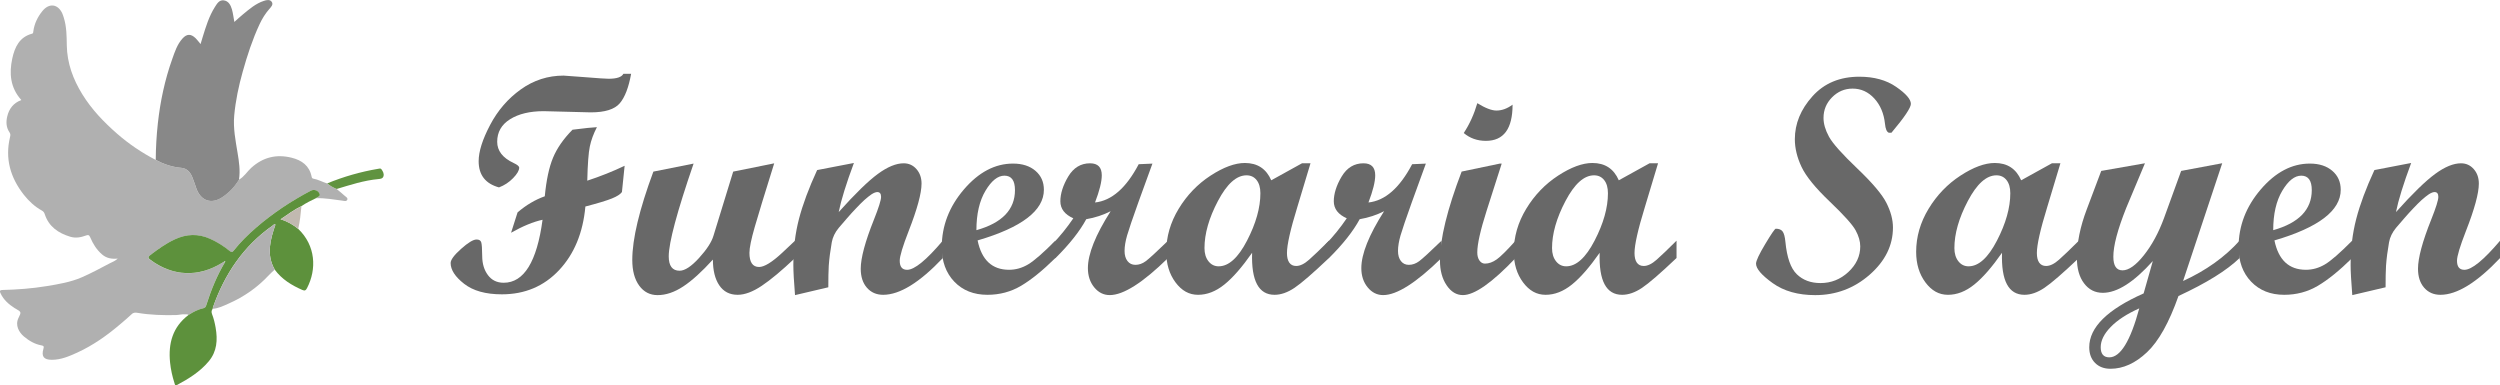 <?xml version="1.0" encoding="UTF-8"?>
<svg id="Capa_1" data-name="Capa 1" xmlns="http://www.w3.org/2000/svg" viewBox="0 0 794.26 122.43">
  <defs>
    <style>
      .cls-1 {
        fill: #609340;
      }

      .cls-2 {
        fill: #5d913c;
      }

      .cls-3 {
        fill: #b0b0b0;
      }

      .cls-4 {
        fill: #cbd5dc;
      }

      .cls-5 {
        fill: #686868;
      }

      .cls-6 {
        fill: #c1b9b0;
      }

      .cls-7 {
        fill: #888;
      }
    </style>
  </defs>
  <g>
    <path class="cls-5" d="M198.45,52.64l-.86,8.38c-.51,.7-1.57,1.38-3.17,2.03s-4.41,1.51-8.44,2.56c-.76,8.36-3.55,15.1-8.36,20.22s-10.88,7.68-18.18,7.68c-5.14,0-9.13-1.12-11.99-3.35-2.86-2.23-4.28-4.43-4.28-6.6,0-1.02,1.11-2.52,3.33-4.5,2.22-1.98,3.85-2.97,4.91-2.97,.8,0,1.29,.3,1.48,.89,.19,.59,.29,2.07,.31,4.45,.02,2.38,.62,4.37,1.82,5.98,1.2,1.61,2.86,2.42,5,2.42,6.44,0,10.56-6.67,12.35-20.01-2.94,.64-6.27,2.01-10,4.12l2.06-6.46c2.71-2.33,5.6-4.04,8.65-5.12,.49-5.14,1.36-9.22,2.62-12.25s3.32-6,6.19-8.9c3.79-.48,6.38-.75,7.75-.81-1.09,2.11-1.84,4.15-2.25,6.13-.42,1.98-.69,5.6-.81,10.87,4.18-1.37,8.14-2.95,11.88-4.74Zm2.06-29.2c-.77,4.31-1.96,7.43-3.59,9.36-1.63,1.93-4.71,2.9-9.24,2.9l-14.93-.38c-4.4,0-7.97,.85-10.7,2.56-2.73,1.71-4.09,4.09-4.09,7.16,0,2.87,1.74,5.12,5.22,6.75,1.18,.54,1.77,1.04,1.77,1.48,0,.89-.65,2-1.94,3.33-1.29,1.32-2.78,2.3-4.48,2.94-4.31-1.18-6.46-3.96-6.46-8.33,0-3.06,1.21-6.9,3.64-11.51,2.42-4.61,5.68-8.38,9.76-11.3,4.08-2.92,8.62-4.38,13.59-4.38,.41,0,2.69,.17,6.82,.5,4.13,.34,6.63,.5,7.49,.5,2.58,0,4.15-.53,4.69-1.58h2.44Z"/>
    <path class="cls-5" d="M252.58,81.98c-4.21,3.99-7.74,6.93-10.58,8.83-2.84,1.9-5.39,2.85-7.66,2.85-2.52,0-4.46-1-5.82-3.01-1.36-2.01-2.03-4.74-2.03-8.18-3.51,3.86-6.65,6.71-9.43,8.54-2.78,1.83-5.49,2.75-8.14,2.75-2.43,0-4.37-1-5.84-3.01-1.47-2.01-2.2-4.74-2.2-8.18,0-6.64,2.23-15.99,6.7-28.05l12.78-2.55c-5.26,15.3-7.89,25.11-7.9,29.45,0,3.06,1.15,4.59,3.45,4.59,1.66,0,3.72-1.35,6.17-4.04,2.46-2.7,3.99-5.05,4.59-7.06l6.27-20.39,13.03-2.63c-3.01,9.6-5.07,16.35-6.19,20.24-1.12,3.89-1.68,6.62-1.68,8.19,0,3,1.02,4.5,3.07,4.5,1.66,0,4.12-1.51,7.38-4.55l4.02-3.78v5.5Z"/>
    <path class="cls-5" d="M299.54,81.98c-7.37,7.79-13.69,11.68-18.95,11.68-2.14,0-3.86-.75-5.17-2.25-1.31-1.5-1.96-3.51-1.96-6.03,0-3.41,1.4-8.63,4.21-15.65,1.5-3.76,2.25-6.16,2.25-7.18s-.4-1.53-1.2-1.53c-.45,0-1.04,.22-1.77,.67-.67,.45-1.45,1.07-2.35,1.87-.8,.73-1.69,1.63-2.68,2.68-.86,.89-1.79,1.92-2.78,3.06l-2.68,3.11c-1.18,1.44-1.91,2.95-2.2,4.55-.48,2.71-.8,5.2-.96,7.47-.1,1.69-.14,3.97-.14,6.84l-10.58,2.49c-.35-4.31-.53-7.51-.53-9.62,0-5.14,.6-10,1.79-14.6,1.2-4.59,3.12-9.76,5.77-15.51l11.68-2.25c-2.46,6.6-4.07,11.81-4.83,15.6,5.23-5.84,9.38-9.88,12.45-12.13,3.07-2.25,5.81-3.37,8.19-3.37,1.62,0,2.98,.61,4.06,1.84s1.62,2.76,1.62,4.61c0,3.06-1.37,8.1-4.11,15.12-1.88,4.82-2.82,7.95-2.82,9.39,0,1.92,.78,2.88,2.35,2.88,2.33,0,6.11-3.08,11.32-9.24v5.5Z"/>
    <path class="cls-5" d="M335.29,81.98c-4.05,3.99-7.69,6.93-10.91,8.83-3.22,1.9-6.78,2.85-10.67,2.85-4.34,0-7.84-1.39-10.51-4.16-2.66-2.78-4-6.43-4-10.96,0-6.76,2.35-12.88,7.04-18.36,4.69-5.47,9.89-8.21,15.6-8.21,2.97,0,5.34,.77,7.13,2.3,1.79,1.53,2.68,3.54,2.68,6.03,0,6.6-7.02,11.97-21.06,16.08,1.28,6.22,4.61,9.33,10,9.33,2.11,0,4.12-.57,6.03-1.7,1.91-1.13,4.8-3.65,8.66-7.54v5.5Zm-25.08-8.85c8.17-2.3,12.25-6.54,12.25-12.73,0-3.06-1.12-4.59-3.35-4.59-2.11,0-4.12,1.6-6.03,4.81-1.91,3.21-2.87,7.38-2.87,12.52Z"/>
    <path class="cls-5" d="M371.09,81.98c-8.01,7.85-14.18,11.77-18.52,11.77-1.95,0-3.59-.82-4.93-2.46-1.34-1.64-2.01-3.68-2.01-6.1,0-4.5,2.41-10.53,7.23-18.09-2.36,1.21-4.95,2.06-7.75,2.54-2.07,3.83-5.33,7.95-9.76,12.35h-1.1v-4.31c2.49-2.58,4.74-5.36,6.75-8.33-2.74-1.21-4.12-3.02-4.12-5.41s.84-5.08,2.51-7.87c1.68-2.79,3.98-4.19,6.92-4.19,2.49,0,3.73,1.28,3.73,3.83,0,2.01-.72,4.88-2.15,8.62,5.3-.57,9.92-4.63,13.88-12.16l4.36-.19-4.45,12.25c-1.85,5.17-3.05,8.69-3.59,10.55-.54,1.87-.81,3.52-.81,4.95,0,1.34,.31,2.41,.93,3.21,.62,.8,1.46,1.2,2.51,1.2,1.15,0,2.25-.39,3.3-1.17,1.05-.78,3.41-2.94,7.08-6.49v5.5Z"/>
    <path class="cls-5" d="M422.21,81.98c-5.11,4.85-8.76,8.01-10.96,9.48-2.2,1.47-4.31,2.2-6.32,2.2-5.04,0-7.42-4.45-7.13-13.35-3.19,4.56-6.13,7.93-8.83,10.1-2.7,2.17-5.48,3.25-8.35,3.25s-5.19-1.32-7.16-3.95c-1.96-2.63-2.94-5.86-2.94-9.69,0-4.79,1.32-9.35,3.95-13.69,2.63-4.34,6.01-7.85,10.12-10.53,4.12-2.68,7.75-4.02,10.91-4.02,3.99,0,6.78,1.83,8.38,5.5l9.78-5.41h2.69l-4.22,14.02c-2.17,7.05-3.26,11.89-3.26,14.5s.97,4.11,2.92,4.11c1.24,0,2.62-.66,4.11-1.99,1.5-1.32,3.6-3.34,6.32-6.05v5.5Zm-35.04,2.63c3.19,0,6.2-2.72,9.02-8.16,2.82-5.44,4.24-10.46,4.24-15.05,0-1.79-.4-3.18-1.2-4.19-.8-1.01-1.87-1.51-3.21-1.51-3.19,0-6.21,2.71-9.07,8.14-2.86,5.42-4.28,10.42-4.28,14.98,0,1.72,.42,3.12,1.27,4.19,.85,1.07,1.92,1.6,3.23,1.6Z"/>
    <path class="cls-5" d="M457.96,81.98c-8.01,7.85-14.18,11.77-18.52,11.77-1.95,0-3.59-.82-4.93-2.46-1.34-1.64-2.01-3.68-2.01-6.1,0-4.5,2.41-10.53,7.23-18.09-2.36,1.21-4.95,2.06-7.75,2.54-2.07,3.83-5.33,7.95-9.76,12.35h-1.1v-4.31c2.49-2.58,4.74-5.36,6.75-8.33-2.74-1.21-4.12-3.02-4.12-5.41s.84-5.08,2.51-7.87c1.67-2.79,3.98-4.19,6.92-4.19,2.49,0,3.73,1.28,3.73,3.83,0,2.01-.72,4.88-2.15,8.62,5.3-.57,9.92-4.63,13.88-12.16l4.36-.19-4.45,12.25c-1.85,5.17-3.05,8.69-3.59,10.55-.54,1.87-.81,3.52-.81,4.95,0,1.34,.31,2.41,.93,3.21,.62,.8,1.46,1.2,2.51,1.2,1.15,0,2.25-.39,3.3-1.17,1.05-.78,3.41-2.94,7.08-6.49v5.5Z"/>
    <path class="cls-5" d="M481.51,81.98c-7.47,7.85-13.05,11.77-16.75,11.77-2.04,0-3.77-1.04-5.17-3.13-1.41-2.09-2.11-4.71-2.11-7.87,0-6.8,2.3-16.21,6.89-28.24l12.16-2.54h.57l-4.79,14.98c-1.98,6.19-2.97,10.61-2.97,13.26,0,1.05,.23,1.91,.69,2.56,.46,.65,1.04,.98,1.75,.98,1.25,0,2.5-.46,3.76-1.36,1.26-.91,3.25-2.88,5.96-5.91v5.5Zm-.96-48.72c0,7.66-2.82,11.49-8.47,11.49-2.74,0-5.09-.83-7.04-2.49,1.85-2.81,3.29-5.97,4.31-9.48,2.52,1.56,4.55,2.34,6.08,2.34,1.72,0,3.43-.62,5.12-1.87Z"/>
    <path class="cls-5" d="M532.63,81.98c-5.11,4.85-8.76,8.01-10.96,9.48-2.2,1.47-4.31,2.2-6.32,2.2-5.04,0-7.42-4.45-7.13-13.35-3.19,4.56-6.13,7.93-8.83,10.1-2.7,2.17-5.48,3.25-8.35,3.25s-5.19-1.32-7.16-3.95c-1.96-2.63-2.94-5.86-2.94-9.69,0-4.79,1.32-9.35,3.95-13.69,2.63-4.34,6.01-7.85,10.12-10.53,4.12-2.68,7.75-4.02,10.91-4.02,3.99,0,6.78,1.83,8.38,5.5l9.78-5.41h2.69l-4.22,14.02c-2.17,7.05-3.26,11.89-3.26,14.5s.97,4.11,2.92,4.11c1.24,0,2.62-.66,4.11-1.99,1.5-1.32,3.6-3.34,6.32-6.05v5.5Zm-35.04,2.63c3.19,0,6.2-2.72,9.02-8.16,2.82-5.44,4.24-10.46,4.24-15.05,0-1.79-.4-3.18-1.2-4.19-.8-1.01-1.87-1.51-3.21-1.51-3.19,0-6.21,2.71-9.07,8.14s-4.28,10.42-4.28,14.98c0,1.72,.42,3.12,1.27,4.19,.84,1.07,1.92,1.6,3.23,1.6Z"/>
    <path class="cls-5" d="M607.1,32.97c0,1.24-2.06,4.31-6.17,9.19h-.86c-.64-.25-1.04-1.2-1.2-2.82-.35-3.29-1.48-5.97-3.4-8.06-1.92-2.09-4.21-3.13-6.89-3.13-2.52,0-4.69,.92-6.51,2.75-1.82,1.83-2.73,4.02-2.73,6.57,0,1.85,.58,3.83,1.73,5.95s4.15,5.48,8.97,10.08c4.83,4.6,7.93,8.27,9.3,10.99,1.37,2.73,2.06,5.32,2.06,7.78,0,5.68-2.46,10.68-7.39,15-4.93,4.32-10.7,6.49-17.3,6.49-5.46,0-9.96-1.27-13.5-3.8-3.54-2.54-5.31-4.6-5.31-6.2,0-.89,.97-2.97,2.92-6.22,1.95-3.25,3.06-4.88,3.35-4.88,1.02,0,1.75,.29,2.18,.88,.43,.59,.73,1.68,.88,3.28,.48,4.98,1.68,8.41,3.61,10.29,1.93,1.88,4.44,2.82,7.54,2.82,3.38,0,6.33-1.17,8.85-3.51,2.52-2.34,3.78-5.06,3.78-8.15,0-1.59-.49-3.29-1.47-5.09-.98-1.8-3.74-4.87-8.28-9.2-4.54-4.33-7.51-7.99-8.92-10.99-1.41-3-2.11-5.92-2.11-8.76,0-4.95,1.87-9.49,5.6-13.64,3.73-4.15,8.69-6.22,14.89-6.22,4.69,0,8.59,1.08,11.7,3.23,3.11,2.15,4.67,3.95,4.67,5.38Z"/>
    <path class="cls-5" d="M660.46,81.98c-5.11,4.85-8.76,8.01-10.96,9.48-2.2,1.47-4.31,2.2-6.32,2.2-5.04,0-7.42-4.45-7.13-13.35-3.19,4.56-6.13,7.93-8.83,10.1-2.7,2.17-5.48,3.25-8.35,3.25s-5.19-1.32-7.16-3.95c-1.96-2.63-2.94-5.86-2.94-9.69,0-4.79,1.32-9.35,3.95-13.69,2.63-4.34,6.01-7.85,10.12-10.53,4.12-2.68,7.75-4.02,10.91-4.02,3.99,0,6.78,1.83,8.38,5.5l9.78-5.41h2.69l-4.22,14.02c-2.17,7.05-3.26,11.89-3.26,14.5s.97,4.11,2.92,4.11c1.24,0,2.62-.66,4.11-1.99,1.5-1.32,3.6-3.34,6.32-6.05v5.5Zm-35.04,2.63c3.19,0,6.2-2.72,9.02-8.16,2.82-5.44,4.24-10.46,4.24-15.05,0-1.79-.4-3.18-1.2-4.19-.8-1.01-1.87-1.51-3.21-1.51-3.19,0-6.21,2.71-9.07,8.14s-4.28,10.42-4.28,14.98c0,1.72,.42,3.12,1.27,4.19,.84,1.07,1.92,1.6,3.23,1.6Z"/>
    <path class="cls-5" d="M711.53,81.98c-4.05,3.92-10.52,7.94-19.42,12.06-2.97,8.42-6.3,14.39-10.01,17.88-3.7,3.49-7.57,5.24-11.59,5.24-2.04,0-3.68-.62-4.91-1.87-1.23-1.24-1.84-2.9-1.84-4.98,0-6.29,5.76-11.98,17.28-17.09l2.92-10.29c-6.03,6.73-11.33,10.1-15.89,10.1-2.46,0-4.44-1-5.96-3.02-1.52-2.01-2.27-4.69-2.27-8.04,0-4.82,1.05-9.99,3.15-15.51l4.58-12.16,13.89-2.43-5.96,14.21c-2.73,6.86-4.1,12.02-4.08,15.5,0,2.87,.97,4.31,2.92,4.31s4.24-1.6,6.77-4.79c2.54-3.19,4.67-7.11,6.39-11.77l5.46-15.03,13.05-2.44-12.44,37.42c7.31-3.35,13.29-7.62,17.96-12.83v5.5Zm-31.88,15.99c-3.92,1.75-6.95,3.73-9.07,5.91s-3.18,4.33-3.18,6.44,.91,3.21,2.73,3.21c3.54,0,6.72-5.19,9.52-15.56Z"/>
    <path class="cls-5" d="M747.29,81.98c-4.05,3.99-7.69,6.93-10.91,8.83-3.22,1.9-6.78,2.85-10.67,2.85-4.34,0-7.84-1.39-10.5-4.16-2.67-2.78-4-6.43-4-10.96,0-6.76,2.35-12.88,7.04-18.36,4.69-5.47,9.89-8.21,15.6-8.21,2.97,0,5.34,.77,7.13,2.3,1.79,1.53,2.68,3.54,2.68,6.03,0,6.6-7.02,11.97-21.06,16.08,1.28,6.22,4.61,9.33,10,9.33,2.11,0,4.12-.57,6.03-1.7,1.92-1.13,4.8-3.65,8.66-7.54v5.5Zm-25.08-8.85c8.17-2.3,12.25-6.54,12.25-12.73,0-3.06-1.12-4.59-3.35-4.59-2.11,0-4.12,1.6-6.03,4.81-1.91,3.21-2.87,7.38-2.87,12.52Z"/>
    <path class="cls-5" d="M794.29,81.98c-7.37,7.79-13.69,11.68-18.95,11.68-2.14,0-3.86-.75-5.17-2.25-1.31-1.5-1.96-3.51-1.96-6.03,0-3.41,1.4-8.63,4.21-15.65,1.5-3.76,2.25-6.16,2.25-7.18s-.4-1.53-1.2-1.53c-.45,0-1.04,.22-1.77,.67-.67,.45-1.45,1.07-2.35,1.87-.8,.73-1.69,1.63-2.68,2.68-.86,.89-1.79,1.92-2.78,3.06l-2.68,3.11c-1.18,1.44-1.91,2.95-2.2,4.55-.48,2.71-.8,5.2-.96,7.47-.1,1.69-.14,3.97-.14,6.84l-10.58,2.49c-.35-4.31-.53-7.51-.53-9.62,0-5.14,.6-10,1.79-14.6s3.12-9.76,5.77-15.51l11.68-2.25c-2.46,6.6-4.07,11.81-4.83,15.6,5.23-5.84,9.38-9.88,12.46-12.13,3.07-2.25,5.81-3.37,8.19-3.37,1.62,0,2.98,.61,4.06,1.84,1.08,1.23,1.62,2.76,1.62,4.61,0,3.06-1.37,8.1-4.12,15.12-1.88,4.82-2.82,7.95-2.82,9.39,0,1.92,.78,2.88,2.35,2.88,2.33,0,6.11-3.08,11.33-9.24v5.5Z"/>
  </g>
  <g>
    <path class="cls-3" d="M100.44,62.97c2.77-.09,5.49,.41,8.22,.76,.55,.07,1.4,.39,1.68-.29,.24-.58-.53-.96-.94-1.33-.78-.72-1.62-1.38-2.44-2.06-1.09-.45-2.11-1.02-3.02-1.77-1.5-.45-2.87-1.26-4.44-1.53-.33-.06-.44-.32-.5-.63-.7-3.5-3.15-5.22-6.35-6.01-4.82-1.2-9.08-.18-12.84,3.22-1.34,1.22-2.26,2.86-3.9,3.75-1.34,2.22-3.08,4.08-5.23,5.53-3.5,2.36-6.87,1.25-8.3-2.71-.43-1.21-.81-2.43-1.3-3.62-.65-1.58-1.72-2.81-3.51-2.96-2.9-.24-5.56-1.16-8.11-2.51-4.42-2.31-8.53-5.07-12.29-8.36-4.23-3.7-8.08-7.72-11.04-12.53-2.93-4.77-4.81-9.82-4.91-15.53-.05-2.91-.05-5.88-.94-8.72-.15-.47-.29-.95-.49-1.4-1.4-3.05-4.21-3.38-6.33-.75-1.54,1.91-2.57,4.04-2.88,6.49-.04,.29,0,.59-.38,.69-4.06,1.06-5.53,4.34-6.3,7.88-1.02,4.71-.65,9.3,2.88,13.2-2.51,.93-3.91,2.76-4.49,5.24-.41,1.75-.34,3.47,.72,5.01,.35,.51,.32,.93,.18,1.5-1.65,6.86,.1,12.91,4.39,18.36,1.61,2.04,3.48,3.77,5.76,5.03,.45,.25,.72,.62,.88,1.13,1.29,3.97,4.31,6.01,8.09,7.16,1.7,.52,3.36,.22,4.98-.38,.68-.25,1.02-.25,1.37,.57,.87,2.06,2.03,3.95,3.78,5.45,1.41,1.2,3,1.49,4.97,1.3-.84,.8-1.75,1.09-2.55,1.51-2.94,1.54-5.86,3.14-8.9,4.45-3.54,1.53-7.35,2.17-11.15,2.79-4.65,.77-9.35,1.11-14.05,1.23-1.06,.03-.82,.56-.57,1.09,.96,2.06,2.61,3.48,4.47,4.68,.1,.07,.22,.12,.33,.18,1.78,1.03,1.82,1.05,.9,2.89-1.19,2.37,.17,4.64,1.71,5.94,1.63,1.37,3.46,2.44,5.59,2.82,.74,.13,.8,.39,.61,1.05-.72,2.47,.09,3.52,2.65,3.53,2.95,.01,5.58-1.15,8.17-2.33,4.96-2.28,9.38-5.41,13.53-8.94,1.26-1.07,2.53-2.14,3.73-3.27,.59-.55,1.24-.47,1.87-.37,4.02,.68,8.06,.78,12.12,.7,.99-.02,1.96-.34,2.96-.24,.36,.04,.76-.12,1.04,.23,1.46-.96,3-1.77,4.72-2.14,.62-.13,.78-.53,.93-1.01,1.5-4.76,3.38-9.35,5.94-13.64-.07-.06-.13-.13-.2-.19-.25,.14-.51,.28-.75,.43-7.52,4.64-15.57,4.3-22.68-.91-.76-.55-.98-.9-.09-1.58,2.44-1.87,4.92-3.65,7.72-4.96,3.75-1.76,7.48-1.9,11.28-.18,2.25,1.01,4.31,2.31,6.21,3.86,.55,.45,.83,.43,1.27-.12,2.08-2.65,4.48-5,7.02-7.21,5.35-4.65,11.21-8.53,17.47-11.82,.98-.51,2.17-.16,2.69,.76,.64,1.12-.6,1.11-.99,1.62Z"/>
    <path class="cls-7" d="M49.48,50.81c2.54,1.35,5.21,2.26,8.11,2.51,1.79,.15,2.86,1.38,3.51,2.96,.49,1.18,.86,2.41,1.3,3.62,1.43,3.96,4.8,5.08,8.3,2.71,2.15-1.45,3.89-3.31,5.23-5.53,.44-2.87,.02-5.7-.45-8.51-.65-3.92-1.43-7.84-1.07-11.84,.43-4.75,1.42-9.4,2.71-13.99,1.44-5.15,3.09-10.22,5.36-15.08,.81-1.74,1.81-3.34,3.07-4.79,.55-.63,1.37-1.41,.79-2.27-.58-.85-1.64-.62-2.52-.32-2.58,.85-4.59,2.6-6.64,4.29-.89,.73-1.74,1.52-2.73,2.4-.12-.72-.21-1.34-.33-1.96-.13-.69-.24-1.39-.44-2.06-.41-1.36-1.07-2.65-2.62-2.84-1.4-.17-2.1,1.03-2.74,2.03-1.89,2.96-2.9,6.3-3.93,9.63-.22,.7-.42,1.4-.67,2.23-.58-.7-1.03-1.34-1.58-1.87-1.49-1.44-2.79-1.42-4.17,.11-1.68,1.86-2.44,4.23-3.25,6.52-2.36,6.61-3.8,13.44-4.57,20.42-.42,3.87-.65,7.75-.67,11.65Z"/>
    <path class="cls-2" d="M100.44,62.97c.39-.5,1.63-.5,.99-1.62-.52-.92-1.72-1.27-2.69-.76-6.26,3.29-12.12,7.18-17.47,11.82-2.54,2.21-4.94,4.56-7.02,7.21-.44,.56-.72,.57-1.27,.12-1.9-1.55-3.96-2.85-6.21-3.86-3.8-1.72-7.54-1.57-11.28,.18-2.8,1.31-5.28,3.09-7.72,4.96-.89,.68-.67,1.03,.09,1.58,7.11,5.22,15.16,5.55,22.68,.91,.25-.15,.5-.29,.75-.43,.09-.03,.18-.06,.27-.09-.02,.09-.05,.19-.07,.28-2.56,4.29-4.44,8.88-5.94,13.64-.15,.48-.31,.88-.93,1.01-1.72,.37-3.25,1.19-4.72,2.14-5.07,3.82-6.48,9.08-5.87,15.1,.23,2.23,.71,4.41,1.4,6.55,.13,.39,.13,.96,.86,.57,3.71-1.99,7.25-4.18,10-7.46,2.67-3.17,2.88-6.84,2.22-10.69-.25-1.47-.6-2.92-1.14-4.32-.25-.64-.22-1.2,.22-1.72,.02-.16,.02-.33,.08-.49,3.71-10.54,9.68-19.43,18.93-25.93,.24-.17,.43-.54,.92-.34-1.63,4.74-2.99,9.51-.24,14.32,2.24,3.08,5.36,4.97,8.77,6.47,.82,.36,1.13,.11,1.5-.6,3.12-6.02,2.75-13.5-2.81-18.81-1.62-1.31-3.37-2.38-5.61-3.04,2.34-1.58,4.35-3.1,6.63-4.18,1.47-1,3.06-1.79,4.67-2.55Z"/>
    <path class="cls-3" d="M87.28,85.67c-2.75-4.81-1.39-9.58,.24-14.32-.49-.2-.67,.17-.92,.34-9.25,6.49-15.22,15.39-18.93,25.93-.05,.15-.05,.32-.08,.49,1.81-.13,3.41-.94,5.02-1.65,4.9-2.15,9.21-5.16,12.86-9.09,.56-.6,1.19-1.14,1.79-1.7Z"/>
    <path class="cls-1" d="M103.95,58.27c.91,.76,1.93,1.33,3.02,1.77,4.36-1.31,8.69-2.73,13.26-3.15,.67-.06,1.39-.14,1.61-.92,.23-.83-.2-1.54-.65-2.19-.27-.38-.69-.21-1.04-.15-5.57,.94-10.97,2.49-16.19,4.63Z"/>
    <path class="cls-6" d="M95.77,65.51c-2.28,1.08-4.28,2.6-6.63,4.18,2.23,.65,3.99,1.73,5.61,3.04,.54-2.38,.8-4.8,1.02-7.22Z"/>
    <path class="cls-4" d="M71.48,83.29c.02-.09,.05-.19,.07-.28-.09,.03-.18,.06-.27,.09,.07,.06,.13,.13,.2,.19Z"/>
  </g>
</svg>